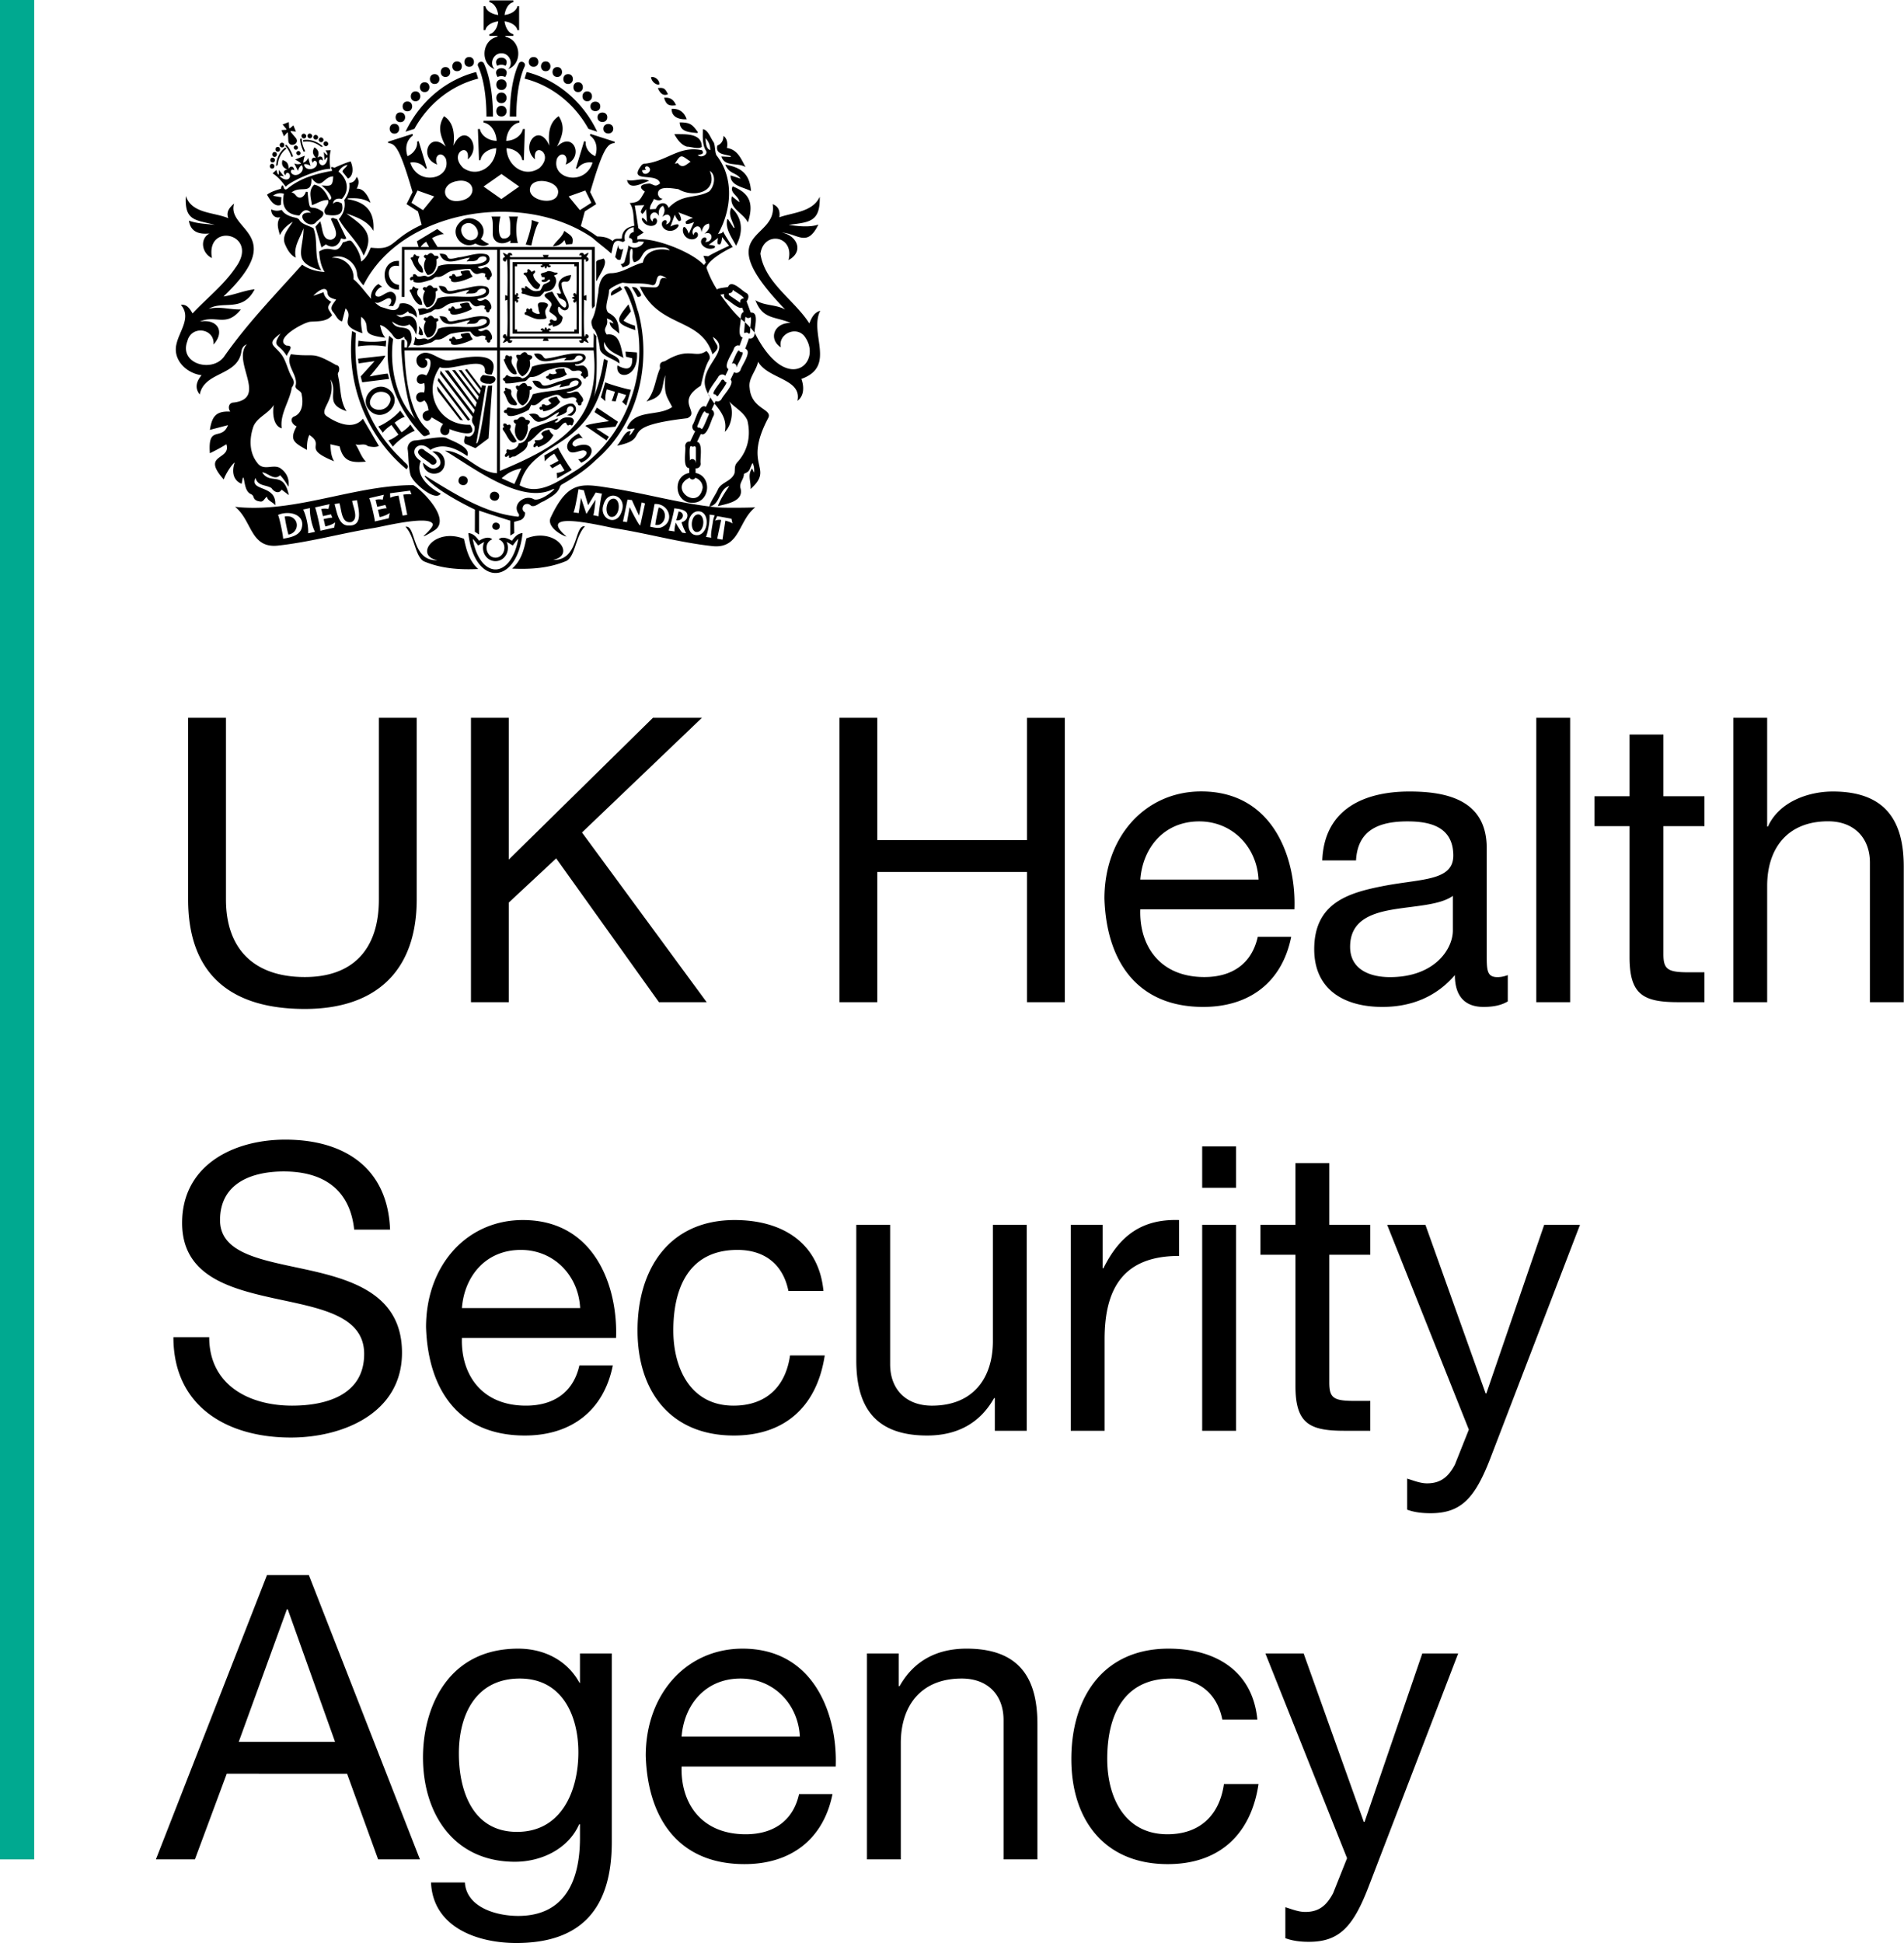 <svg xmlns="http://www.w3.org/2000/svg" width="294" height="300" xmlns:v="https://vecta.io/nano"><path fill="#00a990" d="M0 287.089h5.28V0H0zm0 0"/><path d="M112.005 80.394l-.444 2.927-.81-.144c-.014.014.496-2.365.614-2.888-.275-.065-.614-.027-.941.091v-.013l.327-.68 2.195.406.157.745c-.183-.183-.784-.38-1.098-.445m-1.92.144c-.079.627-.38 1.895-.262 2.483l-.81-.118c.353-.915.6-2.457.549-3.45l.81.118a3.37 3.37 0 0 0-.287.967m-2.17 2.065c-2.09.392-2.09-3.123-.418-3.62 2.09-.431 2.104 3.136.418 3.62m-1.803-2.77c-.091.391-.392.666-.876.81.21.692.34.927.693 1.672v.014l-.562-.079c-.104-.065-.797-1.045-1.006-1.568-.118.431-.248.98-.196 1.372l-.928-.143c.17-.262.902-3.124.875-3.424.81.091 2.261.235 2 1.346m-4.038 1.607c-.484.17-1.176-.013-1.686-.118l.68-3.502c2.273-.157 3.214 2.797 1.006 3.62m-3.215-.3c-.261-.053-1.633-2.836-1.633-2.836l-.418 2.313-.615-.091.706-3.398.693.091c0 .091 1.084 2.392 1.084 2.392l.405-2.039.523.157zm-2.862-2.196c-.745 2.51-3.646 1.137-2.783-1.098.732-2.443 3.646-1.15 2.783 1.098m-3.031-2.705c-.118.104-.562 3.176-.536 3.476l-.823-.17c.156-.261.352-2.391.352-2.391l-1.411 2.195-.836-2.483-.353 2.352-.81-.104c.26-.418.77-3.58.77-3.58l.837.17c.027.156.653 2.3.653 2.3l1.176-1.96.98.182zm20.307 2.156c-1.032 0-2-.013-2.47-.052-5.41-.523-10.755-2.065-16.139-2.927-1.555-.235-2.822-.47-3.92-.47-2.287 0-3.842.993-5.685 4.913-.784 1.49 1.843 2.914 2.418 2.98-2.156-1.843-1.411-2.392.3-2.392 2.353 0 6.534 1.045 7.345 1.15 4.94.784 9.931 2.195 14.95 2.731a6.22 6.22 0 0 0 .496.027c3.698 0 3.515-4.025 6.05-6.024-.457.039-1.947.065-3.345.065m-18.322-1.373c-1.293-.34-1.777 2.3-.705 2.758 1.307.34 1.777-2.287.705-2.758m9.84 1.947l-.365 1.36c1.045.195 1.49-1.19.366-1.36m3.214.484c-1.228-.3-1.62 2.248-.6 2.666 1.254.287 1.633-2.248.6-2.666m-6.298-1.098c-.17.693-.445 1.973-.523 2.679 1.607.327 2.104-2.352.523-2.679m-39.44-1.986l.615 3.123-.706.118-.64-3.097c-.431.078-.68.078-1.28.34l-.028-.693 3.097-.405.21.588c-.275-.105-1.268.027-1.268.027m-2.248 3.659l-2.143.483c.04-.326-.68-3.32-.862-3.594l2.247-.522-.17.758c-.313-.079-.68-.079-1.097.013l.26 1.085 1.242-.288.21.523c-.249-.039-1.007.157-1.347.222l.275 1.137c.614-.144 1.124-.353 1.529-.627l.013.013zm-6.22 1.11c-1.555.027-1.79-2.208-2.143-3.306l.745-.144c.366.967.26 3.215 1.868 2.914 1.176-.522.223-2.365.105-3.266l.745-.105c.287 1.49.954 4.051-1.32 3.907m-2.196.327l-2.143.484c.04-.327-.653-3.333-.823-3.607l2.248-.496-.183.757c-.3-.09-.68-.09-1.098-.013l.261 1.098 1.242-.275.209.523c-.248-.039-1.006.144-1.346.21l.261 1.136c.614-.13 1.124-.34 1.516-.614l.013.013zm-4.025.876c.066-1.059-.3-2.731-.77-3.672l1.045-.222c-.052 1.058.3 2.73.784 3.672zm-1.045-.64c-.444 1.058-1.777 1.293-2.823 1.476.053-.327-.588-3.384-.784-3.672 1.804-.77 4.378-.013 3.607 2.196m17.237-6.796c-8.194.014-16.348 3.502-24.542 3.502-.98 0-1.96-.039-2.94-.156 2.535 1.999 2.352 6.024 6.05 6.024.157 0 .327-.014.497-.027 5.018-.536 10.01-1.947 14.936-2.731.85-.13 4.94-1.137 7.331-1.137.863 0 1.503.13 1.7.483.26.47-1.373 1.843-1.386 1.895 0 .014.014.027.027.027.157 0 1.058-.523 1.738-.967 2.666-1.92-2.927-6.913-3.41-6.913m-18.596 5.017c-.327-.196-.745-.261-1.216-.183.105.732.366 2.091.575 2.797 1.36-.196 1.778-1.895.64-2.614m32.278-6.076c1.033-.902 1.739-1.229 3.058-1.542l-1.084 2.43-1.974-.888m-.26-19.746h14.465c1.19 11.056-5.292 14.754-14.466 18.609zm21.365-5.92c-.327-.718-1.097-4.717-2.221-3.855 5.11 9.553 1.699 22.111-7.175 28.175-2.613 1.568-5.84 4.181-8.925 2.43 1.986-7.736 11.526-4.469 13.604-19.249-.262-.117-.366-.196-.588-.248a25.709 25.709 0 0 1-1.595 5.96c.824-2.196.3-9.083.458-9.462-.092-.118-.183-.157-.458-.497.053.824-.013 1.124 0 2.222H77.192v-15.08h14.205v8.507c-.013.052.052.457.078.6.21-.313.223-.3.366-.404v-9.148H62.06l-.027 7.71h.43v-7.266H76.76v15.08H62.974c-.04.04.013-.234-.04-.195 0-.04-.09.235-.09.196h-.38c-.013-.693 0-1.137 0-1.15l-.431-.027c-.327 1.137.614 10.611 2.17 12.27-3.11-3.018-4.091-8.376-3.503-12.4 0 0-.287-.223-.614-.51-.967 5.671 1.176 11.277 5.162 15.341.34.366.718-.026 1.15-.13-.092-.092-.275-.235-.405-.418.156.156.287.3.405.418l-.222-.615c-3.124-2.391-3.646-9.212-3.712-12.336h14.297l-.027 18.962c-3.045-.144-5.097-3.45-8.024-3.476 4.208 2.496 11.918 8.52 16.792 5.88.04.04.027.04.066.079-.51.64-2.314 1.855-3.124 1.542-1.32-.797-3.371.653-2.43 2.143.13.17.196.327.052.549-5.267-.497-9.997-3.633-14.427-6.325-.052.039-.04.039-.078.078 1.698 2.3 7.775 5.149 7.775 5.149l-.013 3.424.653.418v-3.685c1.594.549 4.822 1.555 4.822 1.555v2.3l.614-.392-.027-1.725.863-.235c.536-.144.889-.68.823-1.229a.638.638 0 0 1-.353-.745c.131-.68.941-.692 1.268-.287.666.3 1.307-.497 1.96-.68.915-.562 2.052-1.058 2.47-2.104a.86.86 0 0 1 .444-.548c1.843-1.059 3.633-2.222 5.149-3.725 6.442-5.462 8.703-14.819 6.547-22.842m-13.55 9.514c-.065-.052-.234.013-.248.052 0 .353-.365.248-.47.483.065.144.17.262.327.249.196-.014.183.235.366.248.836-.392 1.842-.3 2.574-.954-.274-.235-.34-.549-.405-.876-.483.027-.954-.039-1.385.196-.04.223.118.34.222.536-.34.144-.653.222-.98.065m-.967-10.99c-.628-.026-1.124-.078-.941.68.039.183.104.732.209.863.052.065.039.144-.014.196-.26.144-1.228-.249-1.11-.575 0-.288-.275-.34-.366-.144-.04.078-.105.078-.21-.027-.17-.261-.417.091-.326.274a.13.13 0 0 1-.091.183c-.275.105-.262.47.117.484.81.379 1.516.77 2.457.627l-.013.014c1.019-.079.496-.275.444-.994-.17-.77 1.137-1.267-.157-1.58m1.935-1.438l.353.719s.744.327.836.431c.418.3.353 1.15-.027 1.059-.614-.262-.98-1.124-1.411-1.673-.118-.078-.405-.967-.601-.745-2.536.575.457 1.228 0 2.17-.092.13-.38.796-.262.888.223.261.693.457.954.784.405.405.04.876-.47.497-.3-.223-.64.104-.34.392.013.052-.183.13-.222.17-.3.405.209.392.47.183.144-.079 0 .365.249.287.457-.104 1.176-.34 1.306-1.059.288-.666-.379-.561-.548-1.136-.157-.249-.17-1.124.183-.798.34.419.797.667 1.202.288.379-.353.039-1.229-.157-1.608-.38-.77-.797-1.515-.771-2.43.523-.601 1.124.483 1.477-1.216-1.203.079-2.379.89-1.79 2.235.365.771.287.706-.432.562m-2.6.51c.131-.131.562-.549.614-.654.04-.09.066-.09.366-.117.837-.118 1.255-.458 1.49-1.36.118-.26-.04-.849-.21-.966-.064-.053-.09-.144-.051-.17.157-.027.483-.144.535-.327-.09-.17-.3-.04-.6-.144-.21-.091-.785-.274-1.02-.144-.17.196-1.137.222-.967.51.04.104.118.353.118.353l.444.052v.313l-.418.105c-.261.379.627.418.862.104.157-.183.406-.21.406 0-.131.248-.55.379-.81.51-.367.052-.471.797-.759 1.032-.81.157-1.11.13-1.908-.523-.3-.34-.535-.078-.313.183-.144.052-.889-.379-.549.353l.052.065c-.366.523.183.353.484.51.666.261 1.385.457 2.234.313m-2.287-3.265c.248.144.418.862.575.967.275.366.85 1.333 1.425 1.137V44.6c.17-.078.327-.562.34-.64-.014-.013-.105-.104-.21-.183-.535-.457-.862-.928-.875-1.346-.014-.144.313-.327.287-.457-.013-.484-.418.065-.575-.027-.091-.131-.392-.536-.575-.34-.118.052.027.34-.065.405-.04.065-.065.065-.196.065-.431 0-.484.262-.13.432m-16.218 8.05c-.078-.065-.13-.143-.183-.209-.013.196.091.445.052.64a8.48 8.48 0 0 1-.117.55c.26.248.405.274.692.17-.027-.392-.13-.863-.444-1.15m6.286 1.019c-.052.248.183.366.235.562-.3.196-.627.196-.941.248-.17-.17-.235-.47-.523-.379-.17.04-.078.21-.196.274-.327-.026-.327-.026-.379.3.105.066.21.118.3.184-.234 1.137 2.889-.052 3.346-.392-.144-.249-.34-.432-.405-.732-.13-.497-1.059-.091-1.437-.065m-5.41-1.973c-.497.914-.353 1.738.235 2.509 1.11.039 1.568-1.477 1.385-2.392.118-.078.222-.157.34-.235a4.257 4.257 0 0 1-.092-.327c-.196-.013-.379-.027-.562-.027-.392-.522-.64-.522-1.11-.065-.327-.118-.327-.118-.55.17a.738.738 0 0 0 .354.366m9.082 1.36c-.327.157-.758.313-1.02-.079.562-.235 1.268-.183 1.647-.705.287-.353.261-1.046-.287-1.242-1.425-.392-2.927.327-4.365.458-2.705.731-.784-.588-2.927-.575.77 2.195 3.07.784 4.678.627-.118.261-.379.353-.483.588.562-.118 1.306.104 1.725-.34.222-.6 1.66-.666 1.32.157-1.36 1.307-5.58.078-7.462.928-.275.85-.784 1.424-1.608 1.66-.666-.419-.967.052-1.646-.131-.065-.065-.131-.144-.196-.21-.027 0-.04-.013-.052-.026-.027-.027-.053-.04-.079-.04 0 0 .014.014.014.028.013.392-.092.77-.249 1.136.889.34 1.843-.078 2.705-.313.353-.104.55-.457.928-.457.915.078 1.438-.693 2.222-.915.967-.183 1.947-.34 2.94-.314 1.137 1.542 1.346.223 2.365.758a10.72 10.72 0 0 1-.09.458c.103.027.182.065.273.091-.104.379.47.601.55.118 0-.065-.028-.131.064-.144.602-.327-.326-1.934-.967-1.516m-9.631-3.92c-.04-.406-.144-.876-.458-1.164-.352-.366-.47-.862-.104-1.254-.183-.17-.418-.04-.601-.275-.222-.26-.366.04-.418.314-.64.091-.275.3-.131.64.222.588.967 2 1.712 1.738m5.841-.143c-.052.248.183.366.235.562-.3.196-.627.209-.94.248-.17-.17-.236-.47-.523-.38-.17.04-.079.21-.196.275-.327-.027-.327-.027-.38.3.105.066.21.118.301.184-.235 1.15 2.888-.053 3.359-.392-.157-.249-.353-.432-.406-.732-.13-.497-1.058-.092-1.45-.065m-5.41-1.974c-.497.915-.353 1.739.235 2.51 1.111.039 1.568-1.477 1.385-2.392.118-.078.223-.157.34-.235a3.297 3.297 0 0 1-.091-.34c-.21 0-.38-.013-.562-.013-.405-.523-.64-.536-1.124-.065-.327-.118-.327-.118-.549.17a.765.765 0 0 0 .366.365m9.082 1.36c-.327.156-.758.313-1.02-.079.576-.235 1.269-.183 1.66-.705.288-.353.262-1.059-.287-1.242-1.424-.392-2.94.327-4.378.458-2.705.731-.784-.589-2.927-.575.771 2.195 3.071.784 4.679.627-.118.261-.38.353-.484.588.575-.105 1.32.104 1.738-.34.222-.601 1.647-.666 1.307.144-1.346 1.333-5.58.091-7.462.94-.287.85-.784 1.425-1.607 1.66-.575-.352-.876-.065-1.372-.078.026.157.078.314.117.47s.053.327.066.484c.575-.065 1.136-.274 1.685-.431.34-.104.55-.458.928-.444.915.065 1.438-.706 2.222-.928.967-.183 1.96-.34 2.953-.314 1.137 1.542 1.333.235 2.365.758-.039.144-.065.288-.091.458.104.039.183.065.261.09-.104.38.47.615.55.119.013-.053-.014-.131.064-.144.615-.327-.313-1.934-.967-1.516m-9.37-4.248c-.026-.392-.13-.862-.444-1.136-.353-.366-.47-.863-.104-1.255-.183-.17-.418-.04-.601-.274-.222-.262-.353.039-.405.313-.64.091-.275.3-.131.627.209.588.954 1.987 1.686 1.725m5.802-.143c-.04.261.183.366.222.562-.288.196-.601.209-.915.248-.17-.17-.235-.47-.523-.379-.17.04-.078.21-.196.287-.327-.026-.327-.026-.366.288.092.065.196.13.288.183-.235 1.137 2.862-.052 3.332-.392-.157-.249-.353-.418-.405-.719-.13-.497-1.059-.091-1.438-.078m-5.37-1.947c-.497.901-.353 1.725.235 2.496 1.11.027 1.555-1.477 1.372-2.379.118-.078.222-.157.34-.235a4.257 4.257 0 0 1-.091-.327c-.197-.013-.38-.013-.55-.026-.404-.51-.64-.523-1.123-.066-.314-.117-.314-.117-.536.17a.739.739 0 0 0 .353.366m-2.326 3.333c.144 0 .274-.157.418-.013l-.04.222c.89.392 1.856-.052 2.732-.288.353-.104.549-.457.94-.444.903.065 1.412-.692 2.196-.915.967-.183 1.947-.34 2.927-.313 1.124 1.529 1.333.222 2.34.745a6.02 6.02 0 0 1-.092.457c.105.04.183.065.275.091-.105.38.457.602.535.118.014-.052-.013-.13.066-.144.614-.326-.314-1.92-.954-1.502-.327.156-.758.3-1.007-.079.562-.235 1.255-.17 1.634-.705.287-.34.261-1.046-.287-1.229-1.412-.392-2.915.327-4.339.458-2.692.718-.771-.575-2.901-.575.771 2.182 3.058.784 4.64.627-.105.248-.367.353-.471.588.562-.118 1.293.091 1.711-.34.223-.601 1.647-.666 1.307.144-1.346 1.307-5.54.091-7.41.928-.274.85-.77 1.411-1.593 1.646-.667-.405-.968.066-1.634-.117-.183-.21-.379-.445-.666-.223v.314c-.314-.091-.667.34-.327.549m14.4 17.42c.366.561.471 1.463 1.098 1.79.288 0 .732.261.902-.079-.183-.679-1.02-1.058-.902-1.829.052-.183-.027-.353-.17-.51-.313.092-.993-.64-.745.236-.209.065-.326.196-.183.392m1.948-2.954c-.053-.875-1.059-1.437-.758-2.313a.39.39 0 0 0-.105-.483c-.3.078-.3.078-.522-.066-.38-.183-.432.236-.392.51a1.806 1.806 0 0 0-.249.104c.262.745 1.046 2.627 2.026 2.248m0 10.376c-.327-.627-.837-1.202-1.072-1.869.287-.405.157-.927-.379-.588-.13-.274-.34-.327-.588-.261-.065.183-.104.34.078.484.014 0 0 .052 0 .078-.065.013-.117.039-.17.052-.143.353.196.549.327.823.38.588.928 2.026 1.804 1.281m3.698-5.305c-.21 0-.261.274-.104.392.13.156.274-.014.444.039 0 .091 0 .157.013.235.863.052 2.183-.732 2.653-1.438-.196-.274-.366-.548-.549-.836-.47.157-1.006.144-1.294.575l.484.51c-.314.17-.693.47-1.032.183-.144-.131-.536-.066-.445.183.014.039 0 .091-.013.144-.065 0-.104.013-.157.013m1.32 3.515c-.484.118-.954.157-1.255.653.118.157.235.3.353.47-.222.589-.81.484-1.359.51.052.196.078.3.118.418-.235.131-.327.327-.275.628.053.013.131.039.196.065.157-.196.432-.38.497-.027 1.006-.327 1.895-.928 2.365-1.869-.274-.222-.522-.47-.64-.849m3.685-3.959c-1.62-.536-4.182 2.993-5.253 1.947-.262-.562-1.072-.496-1.582-.353.615.445.941 1.412 1.87 1.098 1.045-.209 1.868-1.045 2.77-1.437.026.3-.288.43-.419.718.628-.196 1.176-.365 1.634-.758-.065-1.711 2.365-.51.027.536.418.014.705.196.98-.144.549-.483.575-1.176-.027-1.607M82 59.707c-.17-.091-.379-.104-.562-.091-.3-.797-.85-.484-1.293-.013-.667-.262-.562.326-.21.653-.34.797-.104 2 .758 2.352.902-.379 1.15-1.476 1.098-2.365.274-.052.51-.366.21-.536m-2.353 7.58c.862 2.038 2.143-.562 1.816-1.66.588-.497.432-.784-.274-.823-.261-.536-.797-.601-1.176-.144-.13.17-.327.104-.497.13-.366.17-.157.563.157.654-.17.614-.261 1.229-.027 1.843m.236-11.552c-.287.823 0 1.92.771 2.378.876-.392 1.437-1.542 1.124-2.496.222-.183.47-.274.392-.562-.131-.34-.654-.091-.784-.47-.327-.458-.771-.092-1.033.209-.209.027-.405-.079-.588.027-.196.352.34.561.118.914m8.194 8.73c-1.804-.236-1.53 1.018-2.431.718.17-.196.614-.3.47-.601-1.333.575-2.73.993-4.064 1.594-.666.706-.444 2.143-1.96 2.274-.065.732-1.098 1.241-1.738.901-.261.249-.157.3-.118.536-.209.196-.51.654-.039.654.144-.04.261-.262.418-.183a6.83 6.83 0 0 0-.039.3c.131 0 .3.04.34-.013.21-.262.51-.053.745-.262.77-.522 1.895-1.006 1.83-2.09 1.385-.615 2.182-2.836 3.972-2.052.889.483 1.137-.954 1.921-.993.235.535.34.483.627.313.497.38.418-.222.614-.51a.62.62 0 0 0-.548-.588M77.872 58.82c.17.052.104.261.183.366.914.065 1.83-.183 2.744-.3.692 0 .666-.602 1.176-.68 1.215.065 1.973-1.02 3.11-1.19.928-.26 2.156-.6 2.98.04.183.222.47.26.758.209.392-.066.862-.144 1.058.3-.065.065-.13.13-.222.235a4.77 4.77 0 0 1 .13.275c.197-.014.223.143.301.26.104.17.34.184.38 0 .051-.208.273-.104.339-.287.039-.561-.078-1.267-.64-1.542-.275-.26-1.373.275-1.399-.274.81.183 2.366-.875 1.294-1.555-1.816-.418-3.803.457-5.645.667-.72.156-.366-1.02-1.96-.706 1.032 2.143 3.253.627 4.978.614 0 .183-.327.17-.248.418.497-.157 1.346.105 1.634-.392.156-.614 1.45-.47 1.071.235-.967.615-2.404.34-3.541.47-1.372.119-2.888.145-4.195.628-.248.797-.614 1.634-1.529 1.83-.653-.64-1.594.104-2.287-.536-.235.052-.274.183-.366.366-.34.117-.457.313-.104.549m9.578 1.712c1.059-.027 3.516-1.19 1.725-2.144-.993-.17-1.986.314-2.953.536-3.881 1.542-1.607-.34-4.012-.13.81 2.051 2.862.993 4.404.509.04.222-.235.287-.196.51l1.49-.314c.209-1.006 2.051-1.02 1.215-.013-2.13.928-4.626.758-6.848 1.385-1.49 3.894-4.064 1.241-4.038 2.365-.588.053-.575.601.027.562.014 1.124 2.875-.183 3.398-.536.13-.26.248-.522.366-.77.875.418 1.49-.837 2.234-1.06.745-.143 1.738-.875 2.366-.195.718.784 1.777-.418 2.404.379-.235.614.079.34.183.719 0 .352.575.352.575 0 0-.157.014-.249.17-.314.314-.483-.366-1.006-.601-1.411-.51-.51-1.385.457-1.908-.079M48.103 21.248c-.327.34-.863-.17-.523-.51.314-.339.85.17.523.51m-.98 2.091l-.222.105c-.21-.419-.536-1.216-.55-1.921 0-.157.25-.17.25-.014 0 .497.182 1.137.522 1.83m2.757-.705l-.313.026c-.797-.64-1.778-.94-2.731-.77-.014-.092-.027-.17-.027-.262 1.071-.17 2.195.21 3.07 1.006m-.861-1.19c-.327.353-.863-.156-.536-.496.327-.353.862.157.536.496m-1.83-.183c-.327.34-.862-.17-.536-.51s.863.17.536.51m3.398 1.19c-.327.352-.863-.157-.536-.51.327-.34.862.17.536.51m-.732-.615c-.327.353-.876-.156-.536-.496.314-.353.863.157.536.496m-6.965 1.582c.47.013.483-.732 0-.732-.47-.014-.484.732 0 .732m2.13.81l.235-.091c-.157-.432-.497-1.229-.98-1.725-.118-.118-.3.052-.183.156.34.353.666.928.928 1.66m-2.392 1.424l.249-.196c.091-1.019.575-1.934 1.346-2.496l-.157-.196c-.876.64-1.399 1.712-1.438 2.888m42.08 14.388h5.109v11.918H78.72V40.04zm6.18 11.905c0-.222-.261-.392-.47-.314v.053c-.405 1.816-.21-5.685-.248-5.41l.379.143v-.862l-.38.144V40.17c.053-.274.484-.04.249.144v.052c.51.157.653-.653.118-.666l.34-.588-.079-.079c-.013 0-.614.34-.614.327-.014-.497-.863-.379-.706.118h.052c.183-.222.445.17.144.222h-5.096l.157-.34h-.928l.157.34h-5.097c-.3-.04-.052-.457.144-.222h.052c.17-.497-.692-.614-.705-.118 0 .013-.602-.327-.615-.327l-.078.079.34.588c-.549.013-.392.823.118.666v-.052c.392-1.83.209 5.645.235 5.384l-.353-.144v.862l.353-.143c-.027-.131.157 7.187-.235 5.41v-.052c-.51-.157-.667.653-.118.653l-.34.588.078.078c.014 0 .615-.327.615-.327.013.51.875.38.705-.104h-.052c-.078.118-.287.052-.287-.091 0-.065.065-.131.144-.144h5.096l-.157.353h.928l-.157-.353h5.097c.078.013.13.078.13.144.014.144-.196.209-.287.091h-.052c-.157.497.705.614.705.104.014 0 .615.327.615.327l.09-.078-.352-.588c.21 0 .366-.144.366-.34m-11.383-5.462v.117c.027-.209.353-.065.183.079l.052.052c.34.039.392-.47.052-.484v-.013l.406-.183v-.118l-.406-.183c.34-.026.288-.535-.052-.496l-.052.052c.17.144-.157.3-.183.091v.118-4.39h.353v-.328h3.776c.223.04.04.327-.09.17l-.066.053c-.04.326.523.352.523.026l.196.406h.13l.197-.406c0 .327.561.3.522-.026l-.052-.053c-.13.157-.313-.13-.104-.17h3.79v.327h.352c-.039-.078.131 5.397-.183 4.182l-.065-.052c-.327-.04-.379.47-.039.496v.014l-.405.17v.118l.405.183v.013c-.34.013-.287.523.04.483l.064-.052c.314-1.241.144 4.352.183 4.195h-.353v.327h-3.79c-.208-.027-.038-.34.105-.183l.052-.04c.04-.326-.51-.365-.522-.038l-.196-.392h-.131l-.183.392H84c-.013-.327-.548-.288-.522.039l.065.039c.144-.157.313.157.091.183h-3.777v-.327h-.352zm5.253-5.685zm4.274 4.717zm-5.28 5.685zm1.032 0h-.013.013m3.895.327h.705V40.472H79.152v11.055zM82.04 37.91c.248-1.006.588-2.718 1.15-3.568l-1.084-.365c.013 1.084-.575 2.77-.928 3.79l.862.143m-5.946-2.012c-.013-.68.079-1.87-.209-2.457h1.398c-.222.627-.627 3.528.575 3.384.47 0 .941-.326.928-.823-.013-.693.092-1.96-.209-2.561h1.398c-.326 1.084-.326 2.992 0 4.09h-1.189c.027-.092.04-.222.04-.405-1.216.862-2.85.431-2.732-1.228m-2.992 1.11c1.58-.614.209-3.058-1.19-2.483-1.568.602-.222 3.071 1.19 2.483m2.404.64v.014c-.627.51-1.424.3-2.104-.065-1.96 1.11-4.077-1.477-2.509-3.136 1.66-1.974 4.953.274 3.359 2.443.522.405.94.654 1.254.745m-9.213.549c0-.014 1.294 0 1.307 0l-.888-1.425c.444-.274 1.41-.653 1.842-.627l-1.032-.784-3.15 1.895.366 1.202.014.013c.26-.496.64-.901 1.058-1.137a24.42 24.42 0 0 0 .484.863m-4.692 5.776c-1.895-.118-2.287-3.385 0-2.888v-.798c-2.966-.183-2.927 4.522 0 4.43zm-.85 1.241c-.666-.536-1.541.431-2.221.588-1.19.065-.248-1.411.457-1.516l.014-.013-.562-.418c-1.072.548-1.882 2.861-.157 2.9.366.027 1.294-.627 1.607-.692.81-.157.55.928.066 1.19.235 0 .483-.04.718.026.458-.64.745-1.555.079-2.065M86.039 73.86l2.26-1.307c-.287-.222-2.05-3.11-2.116-3.463l-2.143 1.242.09.888h.014c.34-.431.824-.81 1.438-1.176l.666 1.098c-.34.183-1.097.64-1.372.692l.392.47 1.255-.718.64 1.046c-.418.235-.81.365-1.19.378zm8.99-7.985l.393-.758-3.254-2.182-.366.68c.13.157 2.248 1.411 2.248 1.411s-3.49.457-3.66.732l3.254 2.234.38-.548-1.948-1.268 2.954-.3m1.672-3.254l.72-2.457c-.367.027-3.66-.928-3.96-1.15l-.68 2.326.68.588.013-.014c-.04-.535.027-1.136.222-1.803l1.255.366c-.131.366-.353 1.19-.523 1.411l.627.092.405-1.36 1.202.353a2.749 2.749 0 0 1-.6 1.059zm-6.965 8.82c2.535-1.11 1.973-3.633-.901-2.483-1.203-.34.313-1.555 1.123-1.293l.014-.014-.601-.718c-.902.392-2.34 1.607-1.582 2.64.536.679 1.608-.04 2.313-.04 1.163.222-.09 1.425-.81 1.36l-.013.013M59.563 53.5l.066-.902c-1.19.236-3.11.236-4.287 0l-.065.89c1.19-.223 3.11-.223 4.286.012m.405 14.492l.693.968c.745-.915 2.287-2.026 3.385-2.444l-.693-.98c-.274.444-.875.888-1.346 1.215l-1.072-1.49c.458-.34 1.059-.77 1.569-.888l-.706-.98c-.745.914-2.287 2.025-3.385 2.456l.706.967c.274-.444.863-.875 1.32-1.202l1.085 1.49c-.458.34-1.059.77-1.556.888m-2.56-6.69c.875-1.595 3.815-.64 2.6 1.176-.915 1.542-3.79.68-2.6-1.176m-.236 2.156c2.012 1.92 5.175-1.163 3.097-3.136-2.012-1.948-5.227 1.15-3.097 3.136m-1.477-5.332l.235.902 4.156-.523-.209-.81c-.21-.052-2.797.431-2.797.431s2.457-2.875 2.392-3.214l-4.182.47.078.732c.21-.04 2.47-.353 2.47-.353l-2.143 2.365m53.736 5.96c-.118.13-.863 2.247-1.111 2.168a.493.493 0 0 0-.523-.222c-.118-.052-.157-.209-.091-.353.13-.143.823-2.313 1.15-2.156a.5.5 0 0 0 .549.275.317.317 0 0 1 .026.287m-2.025 7.396c.078-.535-.614-.836-.902-.379.078-.196-.183-2.234.196-2.234.157.118.366.144.536.013.104.027.21.144.21.275v2.195a.225.225 0 0 1-.04.13m1.098 3.817c-.654 3.724-5.437.039-2.013-1.542a.48.48 0 0 0 .863.013 1.6 1.6 0 0 1 1.15 1.529m.496-12.48c-1.058-.653-1.633 2.235-2.025 2.731-.183.431-.014.889.366 1.02l-.771 1.607c-.419-.065-.771.248-.771.732.157.614-.47 3.332.627 3.371v.745c-2.653.47-2.26 4.665.483 4.6 2.719.065 3.137-4.09.497-4.6v-.719c.418.066.784-.248.784-.731-.144-.601.418-3.215-.562-3.346l.588-1.228c1.006.549 1.594-2.287 1.96-2.77.183-.393.04-.837-.3-.98l.444-.928c-.13-.17-.379-.55-.627-.954zm.614-1.569h.013a4.696 4.696 0 0 1-.235-.418.607.607 0 0 0 .222.418M76.931 3.293C76.8 4.34 76.25 5.15 75.57 5.28v.26h1.32a.883.883 0 0 0-.156.158c-2.366.536-2.614 4.142-.353 4.979-.876-.85-.196-2.483 1.045-2.444 1.242-.04 1.921 1.594 1.033 2.444 2.26-.837 2.012-4.443-.34-4.98-.052-.051-.105-.117-.17-.156h1.32V5.28c-.68-.131-1.216-.941-1.36-1.987 1.046.144 1.856.68 1.987 1.36h.261v-3.7h-.261c-.13.68-.94 1.229-1.986 1.36.144-1.046.68-1.856 1.359-1.974V.066h-3.698V.34c.68.118 1.228.928 1.359 1.973-1.046-.13-1.856-.68-1.974-1.359h-.274v3.698h.274c.118-.68.928-1.215 1.974-1.359m1.137 6.874c.914-1.686-2.209-1.686-1.294 0a1.34 1.34 0 0 1 1.294 0m-1.229 1.725a1.3 1.3 0 0 1 1.163 0c1.163-1.803-2.326-1.803-1.163 0m.588 2c1.059.013 1.059-1.66 0-1.634-1.058-.027-1.058 1.646 0 1.633m0 2.039c1.059.013 1.059-1.647 0-1.634-1.058-.013-1.058 1.647 0 1.634m0 2.052c1.059.013 1.059-1.647 0-1.634-1.058-.013-1.058 1.647 0 1.634m-2.313.013h1.007c0-1.934-.183-5.554-1.373-8.167-.274-.602-1.202-.183-.914.418.823 1.816 1.28 4.56 1.28 7.749m3.607 0h1.006c0-3.189.458-5.933 1.294-7.75.274-.587-.653-1.019-.915-.417-1.202 2.613-1.385 6.233-1.385 8.167m-8.141-7.004c.98.013.98-1.516 0-1.503-.98-.014-.98 1.516 0 1.503m-6.417 4.639c.98.013.98-1.53 0-1.516-.967-.014-.967 1.529 0 1.516m8.285-5.319c.98.014.98-1.516 0-1.503-.98-.013-.98 1.516 0 1.503m-10.624 8.547c.98.013.98-1.516 0-1.503-.98-.014-.98 1.516 0 1.503m1.085-1.673c.98.013.98-1.53 0-1.516-.98-.013-.98 1.529 0 1.516m5.88-5.306c.98.014.98-1.529 0-1.516-.967-.013-.967 1.53 0 1.516m-7.88 8.756c.98.013.98-1.53 0-1.516-.98-.014-.98 1.529 0 1.516m4.666-6.417c.98.014.98-1.529 0-1.515-.98-.014-.98 1.528 0 1.515m1.542-1.254c.98.013.98-1.53 0-1.516-.98-.013-.98 1.529 0 1.516m24.058 3.463c-.014.98 1.529.98 1.516 0 .013-.98-1.53-.98-1.516 0m-.497-.797c.98.013.98-1.53 0-1.516-.98-.014-.98 1.529 0 1.516m1.594 2.47c-.013.98 1.516.98 1.503 0 .014-.967-1.516-.967-1.503 0m.902 1.777c-.013.98 1.53.98 1.516 0 .013-.98-1.529-.98-1.516 0m-3.907-5.659c.98.014.98-1.529 0-1.515-.967-.014-.967 1.528 0 1.515m-3.215-2.339c.98.014.98-1.529 0-1.516-.98-.013-.98 1.53 0 1.516m-3.659-1.568c.98.014.98-1.516 0-1.503-.98-.013-.98 1.516 0 1.503m1.869.68c.98.013.98-1.516 0-1.503-.967-.014-.967 1.516 0 1.503m3.463 1.973c.98.013.98-1.53 0-1.516-.98-.013-.98 1.529 0 1.516m-25.104 7.37l1.373-.444c2.117-3.842 5.658-6.69 9.84-7.75-.092-.352-.21-.692-.314-1.019-4.77 1.229-8.73 4.652-10.898 9.213m28.24-.444l1.358.444c-2.156-4.56-6.116-7.984-10.885-9.213-.118.327-.222.667-.327 1.02 4.195 1.058 7.723 3.907 9.853 7.749M63.6 73.756c.523 1.006 3.62 3.737 4.457 2.457-1.503-.771-4.064-2.653-3.084-5.045-2.222-1.372-.262-3.541 1.476-1.698 1.843-1.137 3.881-.314 5.698.94.653-1.41-2.51-2.378-3.254-2.81-.928-.3-3.868.367-4.861.406-.667.078-1.15.68-1.085 1.359.144.719.118 3.816.653 4.39m3.411-.626c2.418.013 2.104-3.803-.274-3.398 1.098.588 2.052 2.156.353 2.613-.654.131-1.307-.561-1.778-.901a1.71 1.71 0 0 0 1.7 1.686m.287-1.595c.614-.745-1.568-1.725-1.882-2.13-.261-.157-.575-.118-.745.105-.627.705 1.516 1.698 1.803 2.09.262.21.628.183.824-.065m13.394 10.768c-.81.079-1.228.628-1.646 1.19-.392-.236-.889-.471-1.36-.471-.248 0-.483.065-.692.248 1.49.588.954 2.823-.483 2.836-1.451-.013-1.987-2.248-.497-2.836a1.017 1.017 0 0 0-.706-.248c-.457 0-.967.235-1.333.47-.43-.561-.849-1.11-1.66-1.189.445 4.117 2.314 6.168 4.196 6.168 1.868 0 3.737-2.051 4.181-6.168m-.666.889c-.588 3.267-2.143 4.73-3.515 4.73-1.386 0-2.94-1.463-3.516-4.73.17.17.34.379.536.64l.3.392.432-.261c.183-.118.353-.21.522-.274-.196.379-.248.823-.17 1.293.184.98.954 1.66 1.895 1.66.928 0 1.7-.68 1.882-1.66.078-.47.027-.914-.17-1.293a2.53 2.53 0 0 1 .523.274l.431.261.3-.392c.197-.261.366-.47.55-.64M72.2 74.357c.196-.915-1.215-1.202-1.385-.287-.21.901 1.215 1.189 1.385.287m4.861 2.404c.196-.901-1.228-1.189-1.398-.287-.196.902 1.229 1.19 1.398.287M76.03 81.14c-.157.719.993.954 1.124.222.157-.718-.98-.954-1.124-.222m.17-23.025c-.536-.053-1.11-.157-1.634-.21-1.032.89.118 1.399.89 1.333.653.17 1.528-.692.744-1.123m-8.494 2.391l3.332 4.325a5.23 5.23 0 0 1 .458.079l-3.973-5.267s-.065.536.183.863m4.887 4.286l-4.874-6.455-.13.43 4.664 6.182zm-.483 2.588c-.079-.04-.157-.052-.262-.092-.13.353-.326 1.007-.013 1.229l1.581.68 2.026-1.517.562-8.154-.614.04c-.157.013-1.268 9.421-1.843 8.872.118-.614 1.477-8.873 1.477-8.873l-.601-.078c-.04.183-.079.431-.079.431l-2.247-2.953-.288.144 2.405 3.162-.157.562c-.222-.144-2.548-3.358-2.784-3.672l-.47-.027 3.123 4.077-.157.536-3.502-4.6h-.457l3.802 4.992-.209.719-4.155-5.659-.562.014 4.613 6.076-.17.562-5.084-6.638-.09.51 5.03 6.638c-.248.758-.052.823.275 1.464.183.705-.314 1.803-1.15 1.555m-5.463-2.94l1.778 1.032c-1.412 1.712 1.123 2.456.98.77.954.419 4.678 1.556 3.188-.666-4.887.157-7.383-4.966-4.678-8.886 1.646.745 7.423-2.065 6.939.797.3.314.392.34 1.072.34 1.672-3.842-4.078-2.692-6.155-2.248-1.83.55-3.529-2.143-5.162-.666-.64.575-.222 1.842.653 1.895.784.013 1.006-1.059.314-1.385 1.516-.523.784 1.92.235 2.548-1.738-.902-2.026 1.895-.3 1.163.078.496.09.993-.027 1.476-1.882-.405-1.373 2.287.026 1.203.419.392.602.993.654 1.568-1.895.261-.392 2.679.483 1.058m-19.81-39.321c-.027-.366.235-1.085.235-1.085l-1.503.602s.692.34.928.627c-.314.104-.628.157-1.059-.04l.575 1.164c.13-.51.392-.824.601-.863.627.967-.94 2.039-1.62 1.202-.196-.34.039-.718.444-.43-.065-.72-.692-.72-.875-.184.013-.732-.17-1.176-.941-1.398-.21.732.039 1.176.784 1.49-.418-.052-.876.366-.3.875 0-.457.378-.51.6-.196.327.863-.68 1.19-1.515.314.183-.065.392-.04.653.027l-.797-.994c.039.353.013.602-.052.758-.17-.196-.223-.366-.3-.758l-.602.536c.575.366 1.228.928 2.013 2.065 1.045-1.032 5.279-2.81 6.912-2.757-.196-1.36-.117-2.222.053-2.875l-.81.026c.222.327.3.484.3.745-.157-.065-.353-.222-.562-.51l.118 1.268c.144-.222.274-.379.444-.457 0 1.202-.954 1.66-1.307.797-.065-.366.248-.601.575-.261.065-.771-.549-.758-.823-.432.327-.731.196-1.228-.457-1.62-.406.693-.236 1.137.274 1.66-.497-.249-.954.17-.497.731.092-.483.523-.365.614.014.079 1.071-1.803 1.372-1.999.235.17-.104.562-.065 1.006.222l-.366-1.241a1.26 1.26 0 0 1-.744.745m-4.444-.904c.47.014.484-.744.014-.744-.484 0-.484.744-.014.744m1.15-1.45c.47.013.484-.732 0-.732-.47 0-.47.732 0 .732m-1.529 3.267c.47.013.484-.732 0-.732-.457-.013-.47.732 0 .732m.079-.954c.47.013.483-.732 0-.732-.47-.013-.47.732 0 .732m2.104-5.044l-.745.052.392.967.51-.601c.038.027.065.039.104.039l.065 1.294c.144 1.124 1.856.43 1.163-.47l-.823-.98c.027-.04.027-.066.052-.105l.784.091-.392-.967-.562.47a.139.139 0 0 0-.091-.039l-.065-.94-.954.378.6.72c-.013.026-.038.064-.038.09m2.117 3.843c.313-.288-.157-.758-.445-.47-.313.287.144.77.445.47m-.405-.85c.313-.287-.157-.758-.445-.47-.313.287.144.77.445.47m55.878-9.97c.157-.589-.667-1.36-1.268-1.124.079.64.758 1.215 1.268 1.123M94.39 45.674c.575-.327 1.164-.588 1.673-.993-.118-.17-.209-.288-.34-.484-.496.484-1.646.64-1.333 1.477m3.215-1.294l.85 1.464c1.11 0 .17-.928-.092-1.32-.144-.157-.457-.157-.692-.235a.388.388 0 0 0-.065.091m5.527-29.834c-.431-.915-.653-1.045-1.555-.94.379.9.915 1.24 1.555.94m-.588.549c.313 1.085.732 1.307 1.843 1.15-.353-.876-.928-1.241-1.843-1.15m-2.313 12.82c-1.202-.562-2.196.157-3.41-.118.352 1.699 2.351.47 3.41.118m3.489-11.108c-.065 1.058.836 1.686 2.313 1.607-.379-1.084-1.15-1.672-2.313-1.607m3.947 3.737c.026-.039.065-.078.09-.13-.875-1.255-1.24-1.503-2.796-1.516.027 1.516 1.595 1.516 2.705 1.646M92.155 43.36c.313-.81 1.869-2.81 1.02-3.45-.38.235-1.203.13-1.125.745v2.679c.04.013.079.027.105.027m-4.757-5.607l.954-.079c.327-1.24-.379-1.372-1.215-2.038-.353 1.032-1.255 1.529-1.764 2.391.823-.052 1.306-.327 1.79-.967l.235.693m9.644 9.239c-2.064 2.535-2.09 2.9 1.072 3.986-.027-.288-.052-.47-.078-.693-.615-.183-1.216-.405-1.765-.784l1.15-1.425-.379-1.084m1.307 7.422l-1.764-.13.065.784.967.248c.091 1.83-.915 1.869-2.274 1.098-.418 2.326 3.333 2.09 3.006-2m7.723-31.768c.706 0 1.712.445 2.287.04.027-2.235-2.692-1.935-4.234-1.974.457.823 1.045 1.66 1.947 1.934m5.92 2.77c.653 1.53 1.686 1.164 2.352 2.17l-1.542-.51c-.039 1.634 2.013 1.804 3.163 2.43-.196-2.639-1.477-3.645-3.973-4.09m.418 8.416c-.039.014-.078.014-.118.027-.34 1.49.706 2.797 1.36 4.077 1.123-2.012 1.071-4.286-.732-5.867-.55 1.058.222 2.078.496 3.084l-.118.039-.888-1.36m.431-9.735c-.013.052-.013.091-.026.13l-1.425-.078c.523 1.686 2.483.876 3.725 1.647-.72-1.36-1.229-2.68-2.875-2.954.183-.797-.04-1.555-.536-1.855 0 .706-.288 1.215-.941 1.49-.314 1.398 1.15 1.32 2.078 1.62m-61.693 12.91c-1.49.092-1.28-1.776-1.712-2.835-.275.3-.497.562-.732.836l.94 3.202.68-.483c1.046.731 2 .222 2.34-.928.313.078.588.222.81-.014a639.013 639.013 0 0 0-1.438-2.966c-.3.052-.575-.366-.94-.027.34.928 1.568 2.784.052 3.215m61.98-8.232c-.535 1.032 1.007 1.464 1.033 2.444l-1.15-.915c-.496 1.92 1.764 2.535 2.47 4.038.902-2.797.405-4.482-2.352-5.567M62.765 72.449c.627-.588-.235-.928-.562-1.385-5.645-5.254-7.75-12.075-7.253-19.654-.13-.066-.3-.157-.588-.288-.94 8.037 2.157 16.14 8.403 21.327m-18.778-34.8c.34.823.862 1.777 1.698 2.13-.43-1.633.667-3.058 1.19-4.534 0 3.41-1.935 5.253 2.744 6.507-1.242-2.012-.418-4.443-1.216-6.507-.744-.432-1.594-.536-2.103-1.163-.144-.301-.392-.406-.667-.47-.875-.184-1.686-.484-2.13-1.203-.64.196-1.032.17-1.62-.078-.053.731.562 1.463 1.385 1.189-.654.954-.288 1.803-.052 2.783.47-.98 1.189-1.568 1.986-2.064-.614 1.045-1.712 2.09-1.215 3.41m9.173-6.77c.222 1.125-.091 2.079-.836 2.954 1.11 1.987 2.992 3.49 3.829 5.633 1.842-3.45-.131-4.613-2.68-6.508 1.634.575 3.28 1.137 4.196 2.692.196-2.967-1.124-4.443-4-4.9 0-.04.014-.08.028-.119 1.202-.065 2.391-.052 3.515.68-.3-.928-1.046-2.287-2.13-2.17.392-.823.379-1.358-.014-1.842-.183.562-.548.915-1.136.941.13 1.032-.21 1.882-.771 2.64m-9.789.758l.079-1.19c-.445-.065-.85-.143-1.307-.221.536-.392 1.176-.497 1.699-.3-.445 1.907.353 3.24 2.391 3.345.614-.928 1.163-1.059 1.764-.419-2.666-.274-.68 2.562.68 1.595.366-.523 1.516-.98 1.189-1.725-2.117-1.555-1.973.745-2.378-3.097-.079 0-.183-.014-.262-.014-.196.719-.914 1.28-1.502.601-.196-.235-.38-.444-.706-.496 1.45-1.163 3.175.51 3.07-2.222 1.621 2.026 1.765-.222 3.36-.261-.066 1.607-.406 1.49-1.791 1.398.457.34 2.182 2.065 1.176 2.235-.418-1.085-1.124-2.13-2.326-2.352-.954.967-.483 2.051-.34 3.162.863-.287 1.595-.85 2.496-.784.3.889-1.124 1.385-.313 2.26 1.385.223 2.888.236 2.443-1.724-.444-.262-.901-.445-1.359.039.027-.758.758-.889 1.346-.745 1.281-1.346.85-3.15-.522-4.234.366-.536.745-.902 1.398-1.032-.222.457-.68.627-.784 1.045l.862 1.072c.732-.327.928-1.477.405-2.653-.901.235-2.496.98-2.496.98-.784-.3-.444.091-.34.47-2.495.458-4.939 1.111-6.925 2.77-.353.249-.51.092-.628-.404-.235-.366-.34.26-.379.418 0 0-1.502.366-2.143.915.458.77 1.111 1.96 2.143 1.568m59.29 24.136c-.706.118-.85.405-.732 1.085-.771 1.673-.797 3.711-2.117 5.122 2.848-.797 2.221-1.881 2.914-4.05-.144 2.94.013 2.9 1.071 4.913-2.195 1.542-5.789.248-6.99 3.254.339.379.77 0 1.214.091-.287.353-.405.758-.862 1.059l.222-.64c-.823-.275-1.503 1.607-2.117 2.208 5.868-1.176-.706-2.901 10.873-4.247 2.038-.967-1.948-2.483 2.077-5.018.353-1.386.575-2.823 1.333-4.078.17-.418-.104-.993-.483-1.28-1.764 1.241-2.6-.758-6.404 1.581M56.82 68.894c.55.105 1.163.21 1.686-.039l-2.47-4.208c-1.463 1.804-4.012.706-5.606-.405-1.307-.954 1.503-2.456.601-5.658 1.255 2.025-1.02 3.763 2.483 4.9-1.006-1.516-.875-3.463-1.254-5.188-.04-.3-.197-.588.052-.901.117-.405.144-.967-.418-1.033-3.934-2.247-3.137-1.15-6.966-1.672-.927 1.646 1.059 3.123.745 4.743-.274.797.928.771.915 1.542.261 1.203.13 2.888-1.241 3.359-.693.418-.144 1.28.457 1.49-1.215 2.195-.287 2.548 1.581 3.645.014-.849.027-1.58.38-2.313 2.56 1.712-1.268 2 3.828 4.065-.523-.863-.51-1.778-.588-2.627l1.437.327c.55 2.352 1.817 2.561 4.065 2.352-.798-.797-1.033-1.83-1.608-2.666.68.222 1.346-.235 1.921.287m52.808-7.644c.013.039.039.078.065.117l.027-.052zm.784-.353a.512.512 0 0 1 .274.274c.078.013.183-.039.248-.13.04-.118 1.386-1.882 1.229-2.013a.466.466 0 0 1-.34-.3c-.118-.131-.314-.184-.431 0-.053.222-1.555 1.92-1.163 2.13.065 0 .117.013.183.039m16.243-12.924c-.954.287-1.333 1.071-1.686 1.96-2.365-3.698-6.873-6.247-7.553-10.755.523-3.62 5.306-2.797 4.339.98 2.483-1.346 1.28-3.829-1.059-4.26 2.548.196 3.934 2.352 5.672-1.229-1.503.55-3.79.157-4.587.053 3.175-.432 4.887-.405 4.796-4.339-1.085 2.352-4.064 2.405-6.234 3.163.144-1.046-.183-1.686-1.032-2.026.863 5.75-10.023 3.868 1.934 16.27-1.464-.81-3.175-.55-4.587-1.438 1.098 2.98 2.98 2.47 5.423 3.502-2.626-.013-3.436 2.549-1.502 3.777-.497-1.973 2.208-3.345 3.58-1.79 3.097 3.985-2.587 9.526-7.631-.47.039.548-.34 1.045-.876.875l-.575 1.594c1.15.418-.614 2.653-.732 3.293-.209.431-.653.562-.993.327l-.549 1.15c.693.64-1.189 2.47-1.398 3.032-.222.313-.614.43-.889.26l-.196.42c.04.051.065.077.079.077 1.267 1.516 1.855 2.68 1.515 4.274 1.033-.876 1.49-3.346.667-4.679.928.967 2.3 1.673 2.823 2.914.548 2.274.13 4.522-1.412 6.312-.653.654-.47 1.006-.562 1.804-.43 1.28-1.96 1.385-2.535 2.47-.405.953-1.071 1.724-1.372 2.718 1.738-.262 1.437-2.692 3.084-3.176-.666 1.006-1.307 1.934-1.764 3.11 1.372-.353 3.96-.719 3.528-2.666-.327-.888.536-1.476.497-2.326 1.084-.392.836-.836 1.346-1.672.248.51.261.94.235 1.502-.144-.287-.222-.457-.314-.653-.77 1.045-.13 2.052-.235 3.175 3.777-3.397-1.254-3.371 2.68-10.885.9-1.503-2.562-1.333-2.823-4.718-.249-1.463 1.032-2.652 1.306-4.05 1.516 2.691 6.809 2.6 6.077 6.037 1.072-.797 1.02-2.274.601-3.385 5.462-1.96 1.15-6.978 2.914-10.533m-12.885 8.652c.027-.21 1.163-2.091.863-2.248a.49.49 0 0 1-.523-.261c-.274-.118-.993 1.92-1.124 2.051.366-.222.823.144.706.562.027-.027.065-.052.078-.104m1.137-5.397c-.013.09.027.156.078.222.21-.183.536-.105.68.104.235-.065.157-.797.196-.967a9.962 9.962 0 0 0-.836-.823zm-29.52 35.218c3.672-.732.418-5.11-4.104-3.32-.392 1.738-.744 3.372-2.208 4.666 2.901.13 5.724-.053 8.429-1.203 1.346-.81 1.346-3.737 2.81-5.318-1.673-.327-.89 5.344-4.927 5.175M71.638 83.19c-4.508-1.79-7.775 2.574-4.103 3.306-4.038.183-3.254-5.502-4.914-5.162 1.451 1.568 1.451 4.508 2.797 5.319 2.705 1.15 5.528 1.333 8.429 1.202-1.45-1.307-1.817-2.94-2.209-4.665m23.967-44.836c-.118-.144-.157-.353-.052-.51-.183-.04-.51 1.751-.575 1.856.13.117.248.248.352.366.17.052.458.156.51-.092l.405-1.581c-.183.17-.483.183-.64-.04m19.223 7.737c-.34-.027-.628.274-.51.64a.12.12 0 0 1-.091-.039l-1.595-1.084c-.104-.079-.143-.21-.078-.327.3-.014.614-.17.575-.536.131.157 1.843 1.071 1.699 1.346m-5.854-5.528l-.288.366c-1.764-2.012-7.723-4.325-10.297-3.946 0 0 .027-.3.052-.47l-.027.012.98-.614-.836-.692c.013-.105-.536-3.49-.536-3.49l1.477-.052s-.523.628-.55 1.111a.784.784 0 0 1 .21.248c.287-.13.601-.744.601-.744l.144 2.012s-.405-.588-.706-.68c-.027.066-.052.144-.104.196.418 1.333 2.365 1.399 2.365.262-.065-.588-.719-.497-.68.13-1.058-.836.367-2.195.968-.836-.079-.784-.014-1.215.6-1.607.393.51.34.98-.09 1.751 1.293-1.215 1.803.836.575 1.137.6-1.085-1.124-.732-.497.392.588.889 1.986.758 2.47-.21a.727.727 0 0 1-.065-.182c-.497-.091-1.216.327-1.216.327l.68-1.843s.274.784.692 1.032a.567.567 0 0 1 .262-.143c.078-.484-.406-1.242-.406-1.242l2.261.863s-.888.235-1.176.64a.53.53 0 0 1 .091.274c.47.105 1.242-.287 1.242-.287l-.823 1.803s-.236-.797-.654-1.045c-.052.027-.118.052-.183.078-.327 1.046.627 2.052 1.647 1.804 1.254-.392.261-1.804-.079-.615-.666-1.045 1.15-2.195 1.229-.444.222-.85.523-1.228 1.176-1.333.17.68-.104 1.046-.706 1.568 1.399-.588 1.464 1.36.105 1.255.483-.444.065-.941-.405-.549-.81.836.705 2.052 1.894 1.45 0-.078.014-.156.053-.222-.3-.196-.994-.222-.994-.222l1.451-1.071s-.17.653-.027.98c.105-.014.21 0 .314.039.313-.314.326-1.15.326-1.15l1.085 1.346s-2.718 1.254-3.202 1.62l-.757-.078.379 1.059zm-8.011-9.84c.457.17.889.405 1.346-.052-.444 0-.575-.314-.706-.601-.209-1.503 2.235-.967 3.15-.863 2.3 1.398 6.194.51 4.848-2.822 1.058.653.692 2.482-.118 3.188-2.117 1.15-4.13.287-6.246 2.535-.327-1.032-1.542-.967-1.974.157l-.901.052c-.066-.6.405-1.032.6-1.594m5.672-5.763c-.68.47-1.28 1.15-1.973.222-.157.04-.287.065-.457.092 1.019-1.595.94-1.32 2.43-.314m2.313-3.633c.51.562.732 1.176.732 1.856-.496-.157-.706-.693-.732-1.856M87.803 30.33l2.575-.915.94 1.895-1.777 1.137zm-1.646-.444c-.327 1.96-4.718 1.11-4.3-.824.327-1.96 4.731-1.123 4.3.824m-8.743.85l-2.744-1.935 2.758-1.934 2.744 1.934zm-6.285.247c-2.784.562-3.385-2.509-.588-3.018 2.783-.562 3.384 2.509.588 3.018m-5.815 1.464l-1.778-1.137.928-1.895 2.575.915zm33.832-6.155l.64-.078c-.417-.3-.013-.732.354-.432.836.654-.85 1.725-.994.51m17.002 21.98l-.235-.026-.628-1.712c.288-.38.458-.98-.013-1.281-.614-.248-2.34-2.235-2.849-.954-.222.091-1.594.157-1.699.418a15.484 15.484 0 0 1-1.633-3.371c.274-1.438 4.05-3.215 4.05-3.215s-1.07-1.542-1.502-2.418c-.183.432-.366.249-.771.432 2.09-3.725 2.535-8.638-.235-12.167-.288-.614-.157-1.424-.431-2.012-.497-.64-.824-1.895-1.673-2.026 0 1.111-.118 2.196.418 3.228.575.706-.784 1.32-1.202.745.81-.091.94-.248.666-.706-3.476-.77-5.41 1.66-8.716 2.052-.3-.013-.549.091-.719.366-2.038 2.744 2.535.876 2.94 2.692-.77.627-.875.21-1.594.027-1.019.039-2.025.366-.745 1.241-.784 1.229-.744 1.66-2.339 1.764.693.98.55 2.392.719 3.503-1.137.209-1.908.758-1.934 1.973-.51.118-1.059-.144-1.424.405-.706-.601-1.53-.706-2.392-.719-.418-.313-1.424-1.032-2.522-1.594l.614-2.274 1.764-1.124c-.157-.3-.758-1.529-.928-1.855 2.052-7.03 2.719-7.436 3.75-7.58l.053-.196-3.776-1.215-.066.248c.954.693 1.255 1.843.824 3.189-1.007-.432-1.582-1.385-1.477-2.248-.013 0-.248-.065-.248-.065l-1.268 4.195s.183.065.21.065c.496-.719 1.358-1.124 2.364-.954-1.176 3.724-6.442 2.561-5.501-.601.68-1.307 1.947-.47 1.333.901 2.953-1.045 1.215-5.292-1.32-2.757.836-1.712 1.32-3.058.261-4.704-1.346.875-1.699 2.456-1.437 4.56-1.673-3.815-4.574.118-2.222 2.104-.418-2.822 3.071-.954.706 1.32-2.248 1.594-5.031-.235-5.11-3.045 1.307.105 2.3.889 2.431 1.843a14.45 14.45 0 0 1 .248.013l.157-4.809-.3-.013c-.196.98-1.255 1.803-2.588 1.83.092-1.477.941-2.64 2.039-2.823v-.275h-5.541v.275c1.098.183 1.947 1.346 2.026 2.822-1.333-.026-2.392-.849-2.588-1.83-.027 0-.3.014-.3.014l.17 4.81.235-.014c.13-.954 1.124-1.738 2.43-1.843-.078 2.81-2.848 4.64-5.11 3.045-2.364-2.287 1.138-4.142.707-1.32 2.365-1.986-.55-5.906-2.209-2.104.248-2.104-.091-3.685-1.45-4.56-1.046 1.646-.575 2.992.26 4.704-2.534-2.535-4.272 1.725-1.319 2.757-.614-1.372.653-2.208 1.333-.901.94 3.162-4.326 4.325-5.489.6.994-.17 1.87.236 2.366.955.013 0 .196-.065.196-.065l-1.268-4.195s-.222.065-.248.065c.118.862-.47 1.816-1.477 2.248-.431-1.346-.118-2.496.837-3.189l-.066-.248-3.79 1.215.053.196c1.045.144 1.712.55 3.75 7.58l-.927 1.855 1.764 1.124.562 2.065c0-.014.013-.014.026-.014-.013.027-.026.04-.026.014-5.097 2.378-3.934 3.986-7.854 3.528-.353.81-.68 1.608-1.477 2.156-.144-1.241-.706-2.195-1.424-3.07-.366-.432-.863.039-1.399.078-1.058 2.313-1.803.222-3.672 1.437.079 1.085.236 2.156.837 3.15-1.399-.092-2.549-.47-3.463-1.124-4.169 4.652-8.508 9.108-12.075 14.23-1.895 2.51-6.978 1.046-5.645-2.417.614-2.522 4.26-1.986 4.038.523 1.803-2 .64-3.999-2.117-3.555 2.535-1.097 4.05.98 6.338-1.868-1.752.039-3.228-.51-4.953-.105 2.182-1.32 5.214.628 7.083-3.005-1.634.183-3.11.862-4.81 1.11 10.167-9.683.393-10.153 1.634-14.348-.797.68-1.254 1.359-.889 2.26-2.273-.953-5.645-.679-6.56-3.436-.222 3.933 1.503 3.659 4.47 4.469-1.372-.17-2.719-.183-4-.653.262 1.764 1.595 2.143 3.176 1.973-1.542.85-1.189 3.045.38 3.803-1.007-5.698 7.513-3.738 3.632 1.49-1.816 2.691-4.43 4.704-6.625 7.056-.418-.719-.85-1.437-1.804-1.333 1.673 1.934-.222 4.025-.666 6.024-.64 2.457 1.529 4.561 3.868 4.849-.928 1.097-1.006 2.077-.287 2.98.705-3.62 5.946-2.797 6.442-6.718.091-.457.314-.823.823-1.032-2.365 2.679 3.333 8.337-2.025 8.99-.758.027-.941.837-.523 1.399-2.208-.105-2.822.732-3.15 2.822l2.797-.731c-.967 2.522-3.149-.144-2.796 4.338a27.747 27.747 0 0 0 2.548-1.385c.797 2.51-3.999 1.424-.405 5.436.235-.745 1.19-2.287 1.686-2.626-.445 1.267-.34 2.73 1.071 3.293l.183-.928h.118c.21.836.235 2 1.045 2.483.275.104.419.248.51.536.144.457.575.588.993.64.536.118.667-.497 1.059-.732.118.667.888.771 1.28 1.333.288-3.267-4.038-2.078-3.044-4.234.379 1.307 1.607 1.02 2.47 1.568.326.536 1.136.993 1.555.235l1.123.85c-.836-3.881-2.848-1.49-4.116-3.515.876.039 1.83 1.346 2.77.444.51.536.915 1.15 1.294 1.777.157-1.241-.3-2.195-1.28-2.875-1.098-.68-2.588.523-3.542-.823-1.28-1.594-1.241-3.816-.575-5.659.614-1.41 2.326-1.947 3.123-3.28-.222 1.176-.117 3.241 1.229 3.62-.327-2.195 1.228-4.168 1.555-6.299.392-.535.418-.953.052-1.528-.667-1.098-.85-2.405-1.581-3.477-1.15-1.607-2.549-1.646-.222-3.332-1.412 2.196-.262 1.398.967 3.463.222-.706 1.254-1.607-.04-1.607-2.051-1.006 2.666-3.62 3.725-3.685 1.058-.079 2.535.039 3.32-1.007-.497-.94-.981-1.071-.132-2.064-.575-.327-1.071-.732-1.176-1.477l-1.594.549c.523-.588 2.038-1.764 2.195-.458.04.732.771.863 1.333 1.046-.405.601-1.097 1.215-.47 1.92.431.458.705 1.32 1.385 1.438l.536-2.012c1.49 1.568-1.503 2.444 2.6 3.842-.144-.85-.287-1.66-.17-2.535 1.974 1.646-.862 2.692 3.699 3.227-.51-.6-.628-1.267-.81-1.947.757.131 1.371.863 1.855 1.399.47.718.81 1.097 1.882.405.052.13.065.3.157.366.483.366.287.81.274 1.293h.13c.641-.627.68-1.372.484-2.169-.444-1.503-2.274-.3-2.927-1.842.876.588 1.738.94 2.692.444.536.496.758.862 1.02 1.581.43-1.62-.066-3.28-1.79-2.796-.524.196-.746.143-1.282-.314.798.274 1.32-.13 1.83-.497.104.144.17.3.248.3.484.04.797.328 1.098.68.157-1.385-1.229-2.509-2.614-2.156-.353 1.699-1.777.745-2.914.51-1.751-1.032-2.679-3.006-4.234-4.286.157-1.908-1.437-3.424-3.345-3.32 1.725-.745 3.763.732 3.894 2.522.065.732.523 1.203.98 1.752 5.828-11.696 24.607-14.767 35.388-7.332.915.837 1.92 1.53 2.875 2.405.366-1.11.144-2.444 1.816-1.764l.314-.21a1.59 1.59 0 0 1 1.359-2.077v.732a.845.845 0 0 0-.706.94c.327-.065.627.366.458.654.313.183.744.104.993-.144.274.014.549.04.823.065-.379.902-1.699 1.203-2.43.55h-.014c.144.195-.484 2.182-.523 2.417a.605.605 0 0 1-.627.47l.327.536c.47-.261 1.124-.248 1.071-.915.079-.379-.156-2.13.38-1.973.222.666-.197 1.424.3 2.078 1.555-.38.875-1.79 2.757-2.156.745-.066 2.326-.432 2.731.313-1.646-.431-3.776.013-4.142 1.895-1.712.405-3.15 1.633-4.98 1.633-1.45.079-1.842 1.817-1.894 3.019-.248 1.372-.313 2.784-.928 4.064-.3.484-.052 1.033.118 1.49.549.287.954 2.221 1.032 2.901-.013 1.268 2.144 1.686 3.02 2.47.247-1.581-2.732-1.124-2.314-3.333.536 1.464 1.686 1.765 2.953 2.47-.392-1.463-.51-3.92-2.574-3.606-.784-1.111.366-1.177 0-2.483.588.183.863.379 1.032.758l-.6-.196c.064.927.875 1.15 1.489 1.79-.091-1.53-.235-2.496-1.66-3.228-.797-.745.131-2.444.079-3.463-.027-.3 1.895-1.254 2.195-1.176 1.424.196 2.927-.04 4.313.327 1.372.431.183-2.561 2.417-.993-1.62-.47-.64 1.293-1.803 1.385-.81 0-1.503-.078-2.353-.104 2.928 6.52 9.422 4.612 11.213 10.428 1.49-1.32.483-1.294.065-2.68 3.371 2.248-3.15 4.862-.706 8.809-.144-.445 1.385-2.3 1.555-2.68.288-.404.758-.43 1.059-.13l.496-1.02c-.914-.496.732-2.626.85-3.227.17-.366.562-.55.862-.392l.458-1.268c-.863-.222-.222-2.313-.288-2.888-1.202-1.098-2.195-2.457-3.136-3.724l.575-.105c-.052.288.04.602.287.771.419.157 2 1.686 2.496 1.32l.249.68c-.392.118-.47.68-.47 1.058.208.183.443.34.653.536.026-.144.013-.758.13-.85.183.249.536.249.745.053.183.104-.052 1.45-.027 1.62.223.248.445.51.654.784-.079-.614.68-2.98-.38-3.097m95.175 243.051c-2.391 6.22-4.547 8.494-9.226 8.494-1.228 0-2.457-.13-3.62-.562v-4.783c.98.3 2.026.732 3.071.732 2.157 0 3.32-1.045 4.3-2.888l2.156-5.41-12.61-31.611h5.906l9.291 26.005h.118l8.912-26.005h5.541zM188.74 265.5c-.797-3.999-3.568-6.338-7.867-6.338-7.566 0-9.906 5.972-9.906 12.427 0 5.842 2.64 11.618 9.292 11.618 5.03 0 8.05-2.954 8.73-7.75h5.344c-1.163 7.75-6.024 12.363-14.022 12.363-9.71 0-14.884-6.756-14.884-16.23 0-9.527 4.926-17.041 15.015-17.041 7.187 0 12.976 3.384 13.708 10.95zm-54.872-10.206h4.913v5.044h.131c2.208-3.934 5.776-5.79 10.337-5.79 8.363 0 10.938 4.797 10.938 11.631v20.909h-5.228v-21.523c0-3.881-2.456-6.403-6.455-6.403-6.338 0-9.409 4.247-9.409 9.97v17.956h-5.227zm-10.363 12.845c-.235-4.978-3.986-8.977-9.16-8.977-5.476 0-8.73 4.13-9.096 8.977zm5.044 8.86c-1.411 7.018-6.456 10.82-13.59 10.82-10.141 0-14.937-7.004-15.25-16.726 0-9.527 6.272-16.544 14.949-16.544 11.251 0 14.688 10.52 14.388 18.203h-23.797c-.183 5.541 2.953 10.455 9.892 10.455 4.313 0 7.331-2.091 8.246-6.208zm-39.243-6.455c0-5.593-2.457-11.382-9.043-11.382-6.704 0-9.409 5.475-9.409 11.565 0 5.724 2.091 12.114 8.978 12.114s9.474-6.338 9.474-12.297m5.162 13.839c0 10.323-4.73 15.616-14.754 15.616-5.972 0-12.859-2.405-13.16-9.344h5.228c.248 3.816 4.796 5.162 8.233 5.162 6.834 0 9.54-4.926 9.54-12.048v-2.091h-.131c-1.725 3.868-5.907 5.776-9.906 5.776-9.461 0-14.205-7.436-14.205-16.113 0-7.5 3.699-16.792 14.702-16.792 3.998 0 7.566 1.79 9.474 5.292h.065v-4.547h4.914zm-57.603-15.446h14.87l-7.304-20.465h-.13zm4.364-25.757h6.456l17.158 43.908h-6.456l-4.796-13.225H35.01l-4.914 13.225h-6.024zm188.897-18.02c-2.392 6.206-4.548 8.48-9.226 8.48-1.228 0-2.457-.118-3.62-.549v-4.796c.98.3 2.026.732 3.071.732 2.156 0 3.32-1.045 4.3-2.888l2.156-5.41-12.61-31.611h5.906l9.291 26.018h.118l8.925-26.018h5.528zm-24.868-36.042h6.325v4.613h-6.325v19.732c0 2.405.68 2.836 3.933 2.836h2.392v4.613h-3.986c-5.41 0-7.567-1.11-7.567-6.952v-20.23h-5.41v-4.612h5.41v-9.527h5.228zm-19.628 0h5.227v31.794h-5.227zm5.227-5.724h-5.227v-6.39h5.227zm-25.522 5.724h4.927v6.704h.118c2.522-5.11 6.024-7.632 11.682-7.45v5.542c-8.415 0-11.5 4.796-11.5 12.859v14.139h-5.227zm-6.795 31.794h-4.927v-5.044h-.117c-2.209 3.933-5.776 5.776-10.337 5.776-8.364 0-10.938-4.796-10.938-11.618V189.12h5.227v21.523c0 3.868 2.457 6.39 6.456 6.39 6.338 0 9.409-4.234 9.409-9.958V189.12h5.227zm-36.8-21.588c-.797-3.999-3.567-6.338-7.866-6.338-7.567 0-9.906 5.972-9.906 12.427 0 5.842 2.653 11.618 9.292 11.618 5.044 0 8.05-2.94 8.729-7.75h5.358c-1.176 7.75-6.038 12.363-14.035 12.363-9.71 0-14.871-6.756-14.871-16.23 0-9.527 4.913-17.041 15.002-17.041 7.2 0 12.976 3.384 13.708 10.95zm-32.16 2.64c-.248-4.98-3.998-8.978-9.16-8.978-5.476 0-8.73 4.13-9.095 8.978zm5.045 8.86c-1.412 7.017-6.456 10.82-13.59 10.82-10.142 0-14.938-7.005-15.251-16.727 0-9.527 6.272-16.544 14.95-16.544 11.251 0 14.688 10.52 14.387 18.204H71.325c-.183 5.54 2.953 10.454 9.892 10.454 4.312 0 7.318-2.091 8.246-6.207zM54.689 189.85c-.666-6.273-4.848-8.978-10.872-8.978-4.927 0-9.84 1.79-9.84 7.514 0 5.41 7.004 6.207 14.074 7.802 7.017 1.594 14.022 4.064 14.022 12.675 0 9.344-9.161 13.094-17.159 13.094-9.84 0-18.138-4.795-18.138-15.498h5.528c0 7.383 6.155 10.572 12.793 10.572 5.293 0 11.134-1.66 11.134-7.985 0-6.024-7.004-7.082-14.022-8.611-7.004-1.542-14.087-3.568-14.087-11.618 0-8.925 7.932-12.859 15.93-12.859 8.978 0 15.812 4.247 16.178 13.892zm212.955-79.022h5.227v16.792h.118c1.725-3.816 6.207-5.41 10.023-5.41 8.363 0 10.95 4.796 10.95 11.617v20.91h-5.226v-21.524c0-3.868-2.457-6.403-6.456-6.403-6.338 0-9.409 4.247-9.409 9.97v17.956h-5.227zm-10.794 12.114h6.338v4.613h-6.338V147.3c0 2.392.68 2.823 3.933 2.823h2.405v4.613h-4c-5.41 0-7.565-1.11-7.565-6.952v-20.23h-5.41v-4.612h5.41v-9.527h5.227zm-19.628-12.114h5.227v43.908h-5.227zm-12.885 27.495c-2.026 1.463-5.96 1.529-9.474 2.143-3.437.614-6.39 1.843-6.39 5.724 0 3.437 2.953 4.678 6.154 4.678 6.874 0 9.71-4.312 9.71-7.2zm8.48 16.296c-.914.548-2.09.849-3.75.849-2.705 0-4.417-1.477-4.417-4.914-2.9 3.385-6.769 4.914-11.199 4.914-5.776 0-10.52-2.574-10.52-8.912 0-7.2 5.358-8.73 10.769-9.775 5.776-1.111 10.702-.745 10.702-4.679 0-4.547-3.75-5.279-7.07-5.279-4.43 0-7.697 1.346-7.945 6.024h-5.214c.3-7.88 6.39-10.637 13.46-10.637 5.724 0 11.931 1.28 11.931 8.73v16.36c0 2.457 0 3.568 1.66 3.568.43 0 .927-.065 1.594-.313zm-38.484-18.818c-.248-4.992-3.999-8.978-9.16-8.978-5.476 0-8.73 4.116-9.096 8.978zm5.044 8.847c-1.411 7.017-6.455 10.82-13.59 10.82-10.141 0-14.937-7.004-15.25-16.727 0-9.527 6.272-16.544 14.949-16.544 11.251 0 14.688 10.52 14.388 18.204h-23.797c-.196 5.54 2.953 10.454 9.892 10.454 4.313 0 7.318-2.078 8.246-6.207zm-69.756-33.82h5.841v18.883h23.117V110.83h5.841v43.908h-5.84v-20.111h-23.118v20.111h-5.841zm-56.898 0h5.841v21.889l22.255-21.89h7.566l-18.517 17.708 19.249 26.201h-7.37l-15.865-22.202-7.318 6.821v15.381h-5.841zm-8.377 28.044c0 11.068-6.324 16.91-17.275 16.91-11.317 0-18.021-5.228-18.021-16.91v-28.044h5.841v28.044c0 7.749 4.43 11.983 12.18 11.983 7.383 0 11.434-4.234 11.434-11.983v-28.044h5.841zm0 0"/></svg>